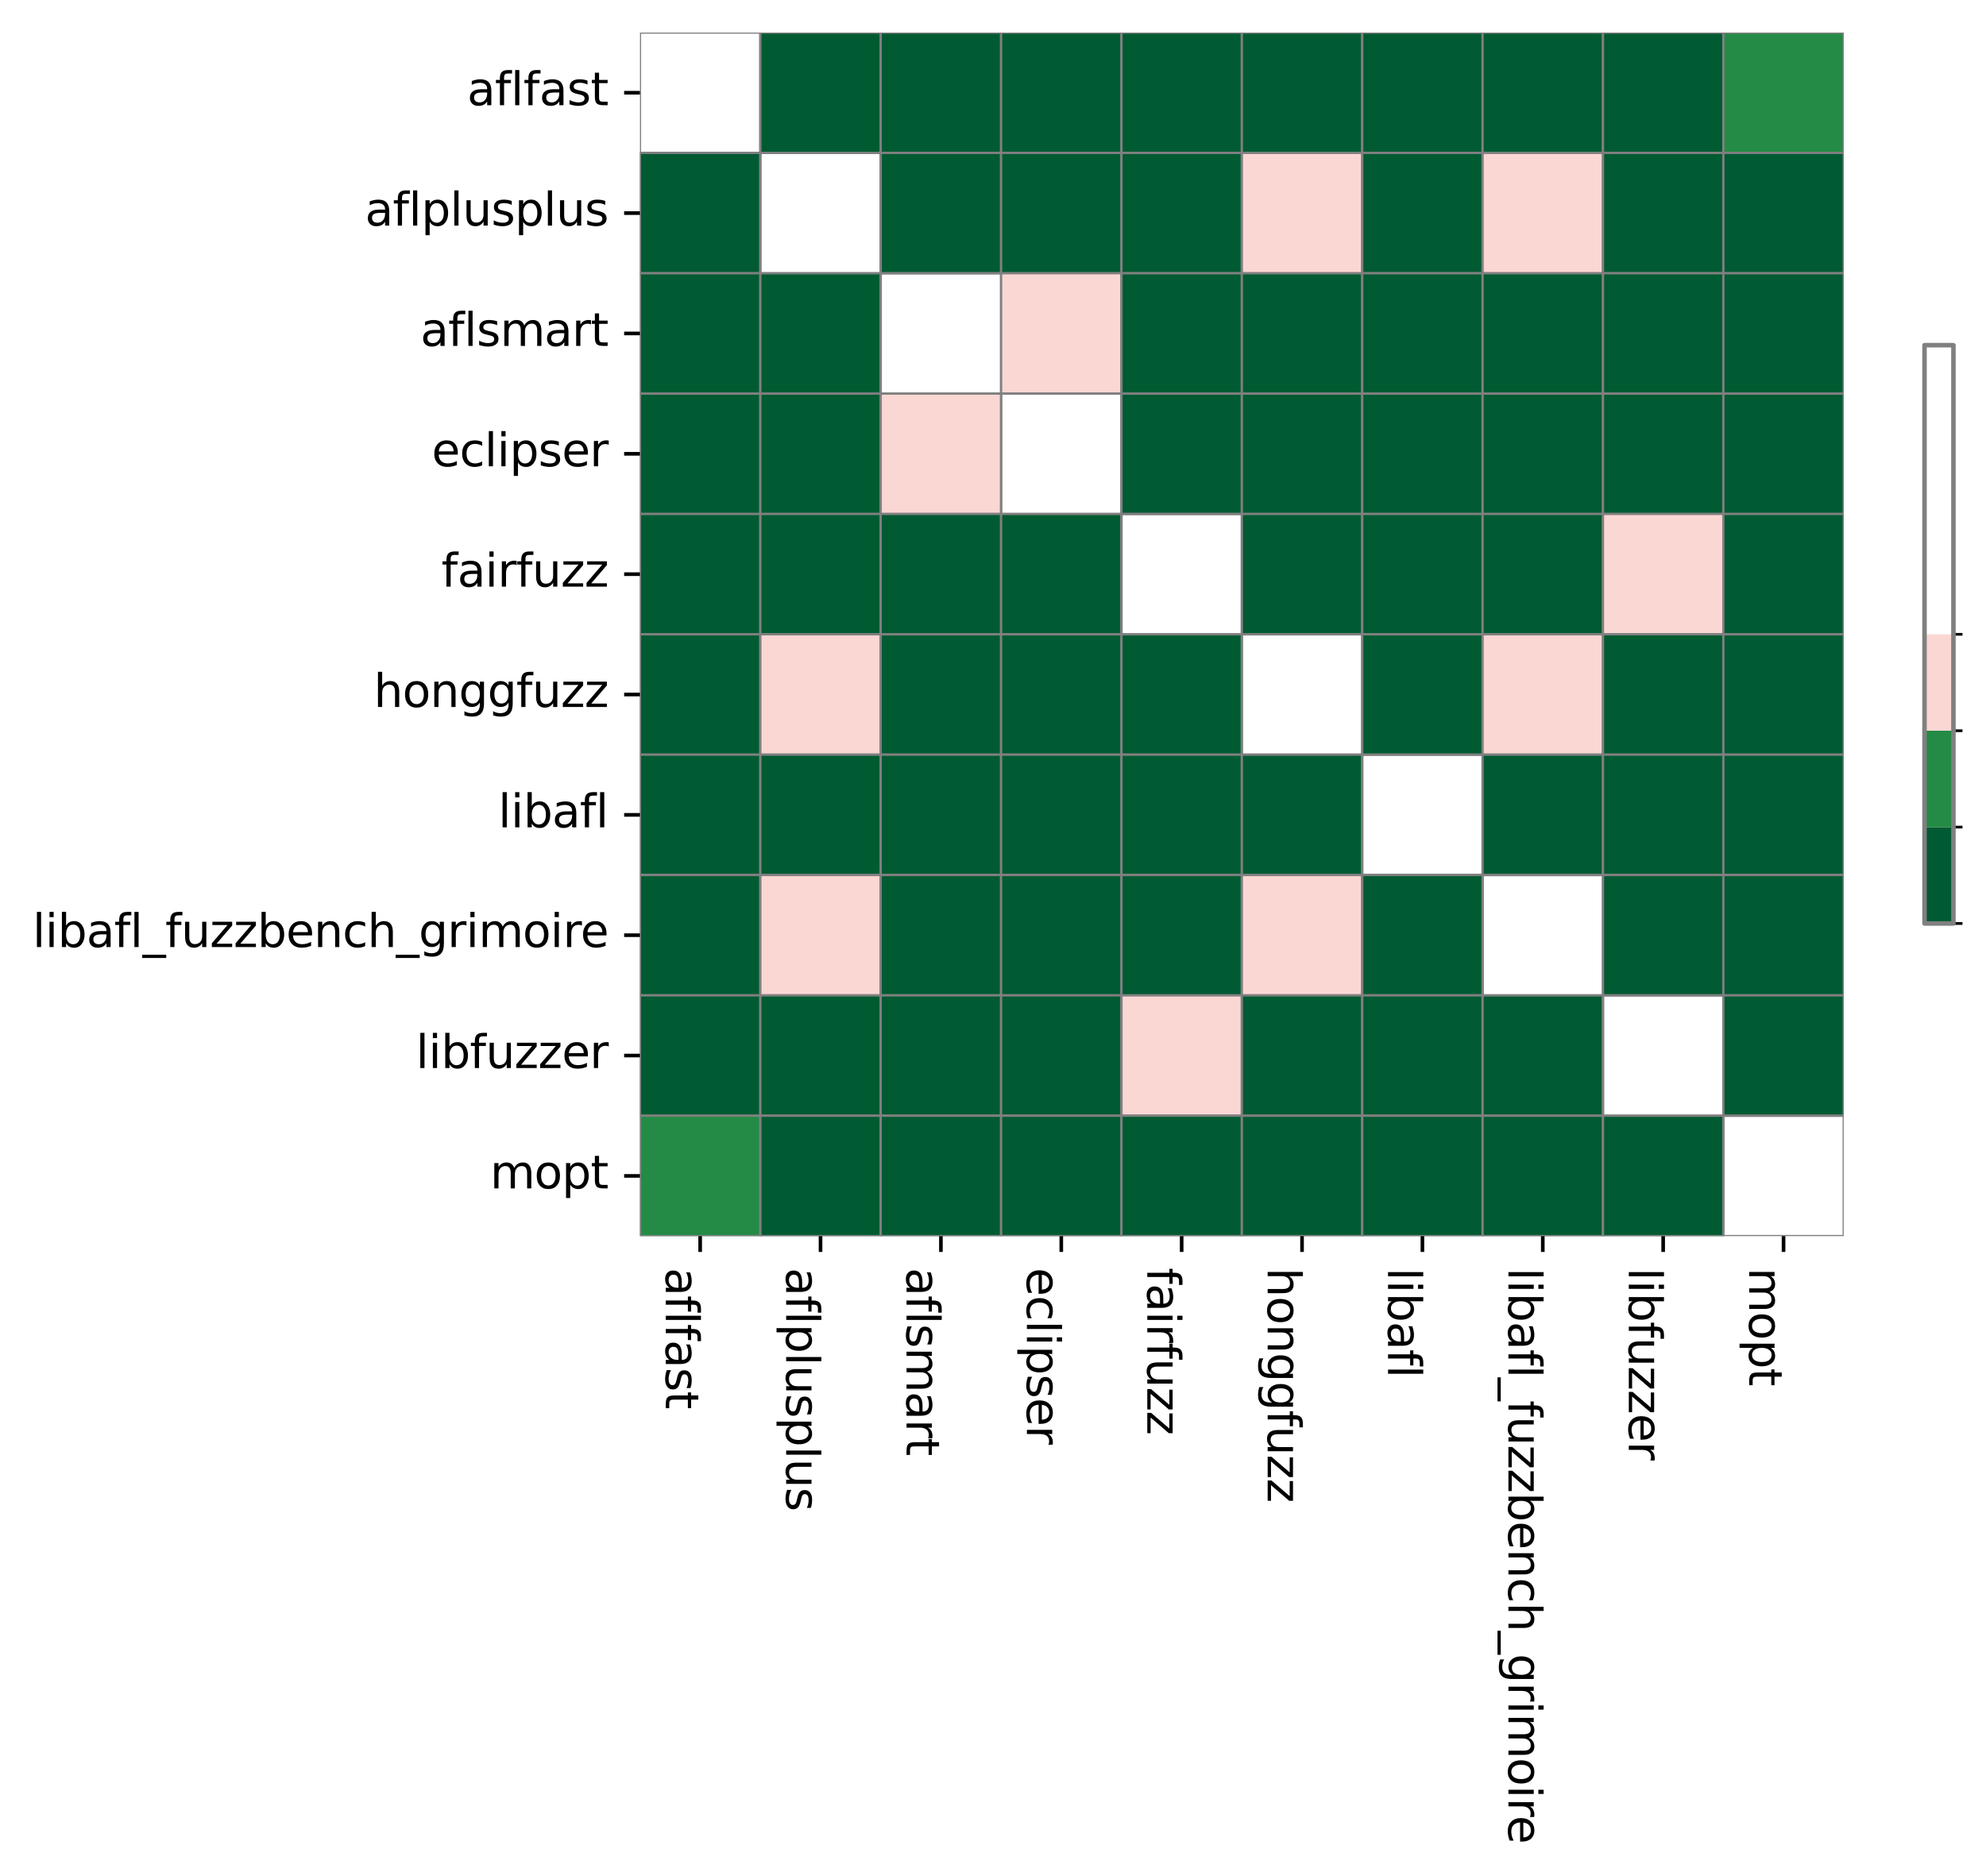 <?xml version="1.0" encoding="utf-8" standalone="no"?>
<!DOCTYPE svg PUBLIC "-//W3C//DTD SVG 1.1//EN"
  "http://www.w3.org/Graphics/SVG/1.1/DTD/svg11.dtd">
<svg xmlns:xlink="http://www.w3.org/1999/xlink" width="439.037pt" height="414.787pt" viewBox="0 0 439.037 414.787" xmlns="http://www.w3.org/2000/svg" version="1.1">
 <defs>
  <style type="text/css">*{stroke-linejoin: round; stroke-linecap: butt}</style>
 </defs>
 <g id="figure_1">
  <g id="patch_1">
   <path d="M 0 414.787 
L 439.037 414.787 
L 439.037 -0 
L 0 -0 
z
" style="fill: #ffffff"/>
  </g>
  <g id="axes_1">
   <g id="patch_2">
    <path d="M 141.475 273.312 
L 407.587 273.312 
L 407.587 7.2 
L 141.475 7.2 
z
" style="fill: #ffffff"/>
   </g>
   <g id="QuadMesh_1">
    <path d="M 141.475 7.2 
L 168.086 7.2 
L 168.086 33.811 
L 141.475 33.811 
L 141.475 7.2 
" clip-path="url(#pb8c233660f)" style="fill: none; stroke: #808080; stroke-width: 0.5"/>
    <path d="M 168.086 7.2 
L 194.697 7.2 
L 194.697 33.811 
L 168.086 33.811 
L 168.086 7.2 
" clip-path="url(#pb8c233660f)" style="fill: #005a32; stroke: #808080; stroke-width: 0.5"/>
    <path d="M 194.697 7.2 
L 221.309 7.2 
L 221.309 33.811 
L 194.697 33.811 
L 194.697 7.2 
" clip-path="url(#pb8c233660f)" style="fill: #005a32; stroke: #808080; stroke-width: 0.5"/>
    <path d="M 221.309 7.2 
L 247.92 7.2 
L 247.92 33.811 
L 221.309 33.811 
L 221.309 7.2 
" clip-path="url(#pb8c233660f)" style="fill: #005a32; stroke: #808080; stroke-width: 0.5"/>
    <path d="M 247.92 7.2 
L 274.531 7.2 
L 274.531 33.811 
L 247.92 33.811 
L 247.92 7.2 
" clip-path="url(#pb8c233660f)" style="fill: #005a32; stroke: #808080; stroke-width: 0.5"/>
    <path d="M 274.531 7.2 
L 301.142 7.2 
L 301.142 33.811 
L 274.531 33.811 
L 274.531 7.2 
" clip-path="url(#pb8c233660f)" style="fill: #005a32; stroke: #808080; stroke-width: 0.5"/>
    <path d="M 301.142 7.2 
L 327.753 7.2 
L 327.753 33.811 
L 301.142 33.811 
L 301.142 7.2 
" clip-path="url(#pb8c233660f)" style="fill: #005a32; stroke: #808080; stroke-width: 0.5"/>
    <path d="M 327.753 7.2 
L 354.365 7.2 
L 354.365 33.811 
L 327.753 33.811 
L 327.753 7.2 
" clip-path="url(#pb8c233660f)" style="fill: #005a32; stroke: #808080; stroke-width: 0.5"/>
    <path d="M 354.365 7.2 
L 380.976 7.2 
L 380.976 33.811 
L 354.365 33.811 
L 354.365 7.2 
" clip-path="url(#pb8c233660f)" style="fill: #005a32; stroke: #808080; stroke-width: 0.5"/>
    <path d="M 380.976 7.2 
L 407.587 7.2 
L 407.587 33.811 
L 380.976 33.811 
L 380.976 7.2 
" clip-path="url(#pb8c233660f)" style="fill: #238b45; stroke: #808080; stroke-width: 0.5"/>
    <path d="M 141.475 33.811 
L 168.086 33.811 
L 168.086 60.422 
L 141.475 60.422 
L 141.475 33.811 
" clip-path="url(#pb8c233660f)" style="fill: #005a32; stroke: #808080; stroke-width: 0.5"/>
    <path d="M 168.086 33.811 
L 194.697 33.811 
L 194.697 60.422 
L 168.086 60.422 
L 168.086 33.811 
" clip-path="url(#pb8c233660f)" style="fill: none; stroke: #808080; stroke-width: 0.5"/>
    <path d="M 194.697 33.811 
L 221.309 33.811 
L 221.309 60.422 
L 194.697 60.422 
L 194.697 33.811 
" clip-path="url(#pb8c233660f)" style="fill: #005a32; stroke: #808080; stroke-width: 0.5"/>
    <path d="M 221.309 33.811 
L 247.92 33.811 
L 247.92 60.422 
L 221.309 60.422 
L 221.309 33.811 
" clip-path="url(#pb8c233660f)" style="fill: #005a32; stroke: #808080; stroke-width: 0.5"/>
    <path d="M 247.92 33.811 
L 274.531 33.811 
L 274.531 60.422 
L 247.92 60.422 
L 247.92 33.811 
" clip-path="url(#pb8c233660f)" style="fill: #005a32; stroke: #808080; stroke-width: 0.5"/>
    <path d="M 274.531 33.811 
L 301.142 33.811 
L 301.142 60.422 
L 274.531 60.422 
L 274.531 33.811 
" clip-path="url(#pb8c233660f)" style="fill: #fbd7d4; stroke: #808080; stroke-width: 0.5"/>
    <path d="M 301.142 33.811 
L 327.753 33.811 
L 327.753 60.422 
L 301.142 60.422 
L 301.142 33.811 
" clip-path="url(#pb8c233660f)" style="fill: #005a32; stroke: #808080; stroke-width: 0.5"/>
    <path d="M 327.753 33.811 
L 354.365 33.811 
L 354.365 60.422 
L 327.753 60.422 
L 327.753 33.811 
" clip-path="url(#pb8c233660f)" style="fill: #fbd7d4; stroke: #808080; stroke-width: 0.5"/>
    <path d="M 354.365 33.811 
L 380.976 33.811 
L 380.976 60.422 
L 354.365 60.422 
L 354.365 33.811 
" clip-path="url(#pb8c233660f)" style="fill: #005a32; stroke: #808080; stroke-width: 0.5"/>
    <path d="M 380.976 33.811 
L 407.587 33.811 
L 407.587 60.422 
L 380.976 60.422 
L 380.976 33.811 
" clip-path="url(#pb8c233660f)" style="fill: #005a32; stroke: #808080; stroke-width: 0.5"/>
    <path d="M 141.475 60.422 
L 168.086 60.422 
L 168.086 87.034 
L 141.475 87.034 
L 141.475 60.422 
" clip-path="url(#pb8c233660f)" style="fill: #005a32; stroke: #808080; stroke-width: 0.5"/>
    <path d="M 168.086 60.422 
L 194.697 60.422 
L 194.697 87.034 
L 168.086 87.034 
L 168.086 60.422 
" clip-path="url(#pb8c233660f)" style="fill: #005a32; stroke: #808080; stroke-width: 0.5"/>
    <path d="M 194.697 60.422 
L 221.309 60.422 
L 221.309 87.034 
L 194.697 87.034 
L 194.697 60.422 
" clip-path="url(#pb8c233660f)" style="fill: none; stroke: #808080; stroke-width: 0.5"/>
    <path d="M 221.309 60.422 
L 247.92 60.422 
L 247.92 87.034 
L 221.309 87.034 
L 221.309 60.422 
" clip-path="url(#pb8c233660f)" style="fill: #fbd7d4; stroke: #808080; stroke-width: 0.5"/>
    <path d="M 247.92 60.422 
L 274.531 60.422 
L 274.531 87.034 
L 247.92 87.034 
L 247.92 60.422 
" clip-path="url(#pb8c233660f)" style="fill: #005a32; stroke: #808080; stroke-width: 0.5"/>
    <path d="M 274.531 60.422 
L 301.142 60.422 
L 301.142 87.034 
L 274.531 87.034 
L 274.531 60.422 
" clip-path="url(#pb8c233660f)" style="fill: #005a32; stroke: #808080; stroke-width: 0.5"/>
    <path d="M 301.142 60.422 
L 327.753 60.422 
L 327.753 87.034 
L 301.142 87.034 
L 301.142 60.422 
" clip-path="url(#pb8c233660f)" style="fill: #005a32; stroke: #808080; stroke-width: 0.5"/>
    <path d="M 327.753 60.422 
L 354.365 60.422 
L 354.365 87.034 
L 327.753 87.034 
L 327.753 60.422 
" clip-path="url(#pb8c233660f)" style="fill: #005a32; stroke: #808080; stroke-width: 0.5"/>
    <path d="M 354.365 60.422 
L 380.976 60.422 
L 380.976 87.034 
L 354.365 87.034 
L 354.365 60.422 
" clip-path="url(#pb8c233660f)" style="fill: #005a32; stroke: #808080; stroke-width: 0.5"/>
    <path d="M 380.976 60.422 
L 407.587 60.422 
L 407.587 87.034 
L 380.976 87.034 
L 380.976 60.422 
" clip-path="url(#pb8c233660f)" style="fill: #005a32; stroke: #808080; stroke-width: 0.5"/>
    <path d="M 141.475 87.034 
L 168.086 87.034 
L 168.086 113.645 
L 141.475 113.645 
L 141.475 87.034 
" clip-path="url(#pb8c233660f)" style="fill: #005a32; stroke: #808080; stroke-width: 0.5"/>
    <path d="M 168.086 87.034 
L 194.697 87.034 
L 194.697 113.645 
L 168.086 113.645 
L 168.086 87.034 
" clip-path="url(#pb8c233660f)" style="fill: #005a32; stroke: #808080; stroke-width: 0.5"/>
    <path d="M 194.697 87.034 
L 221.309 87.034 
L 221.309 113.645 
L 194.697 113.645 
L 194.697 87.034 
" clip-path="url(#pb8c233660f)" style="fill: #fbd7d4; stroke: #808080; stroke-width: 0.5"/>
    <path d="M 221.309 87.034 
L 247.92 87.034 
L 247.92 113.645 
L 221.309 113.645 
L 221.309 87.034 
" clip-path="url(#pb8c233660f)" style="fill: none; stroke: #808080; stroke-width: 0.5"/>
    <path d="M 247.92 87.034 
L 274.531 87.034 
L 274.531 113.645 
L 247.92 113.645 
L 247.92 87.034 
" clip-path="url(#pb8c233660f)" style="fill: #005a32; stroke: #808080; stroke-width: 0.5"/>
    <path d="M 274.531 87.034 
L 301.142 87.034 
L 301.142 113.645 
L 274.531 113.645 
L 274.531 87.034 
" clip-path="url(#pb8c233660f)" style="fill: #005a32; stroke: #808080; stroke-width: 0.5"/>
    <path d="M 301.142 87.034 
L 327.753 87.034 
L 327.753 113.645 
L 301.142 113.645 
L 301.142 87.034 
" clip-path="url(#pb8c233660f)" style="fill: #005a32; stroke: #808080; stroke-width: 0.5"/>
    <path d="M 327.753 87.034 
L 354.365 87.034 
L 354.365 113.645 
L 327.753 113.645 
L 327.753 87.034 
" clip-path="url(#pb8c233660f)" style="fill: #005a32; stroke: #808080; stroke-width: 0.5"/>
    <path d="M 354.365 87.034 
L 380.976 87.034 
L 380.976 113.645 
L 354.365 113.645 
L 354.365 87.034 
" clip-path="url(#pb8c233660f)" style="fill: #005a32; stroke: #808080; stroke-width: 0.5"/>
    <path d="M 380.976 87.034 
L 407.587 87.034 
L 407.587 113.645 
L 380.976 113.645 
L 380.976 87.034 
" clip-path="url(#pb8c233660f)" style="fill: #005a32; stroke: #808080; stroke-width: 0.5"/>
    <path d="M 141.475 113.645 
L 168.086 113.645 
L 168.086 140.256 
L 141.475 140.256 
L 141.475 113.645 
" clip-path="url(#pb8c233660f)" style="fill: #005a32; stroke: #808080; stroke-width: 0.5"/>
    <path d="M 168.086 113.645 
L 194.697 113.645 
L 194.697 140.256 
L 168.086 140.256 
L 168.086 113.645 
" clip-path="url(#pb8c233660f)" style="fill: #005a32; stroke: #808080; stroke-width: 0.5"/>
    <path d="M 194.697 113.645 
L 221.309 113.645 
L 221.309 140.256 
L 194.697 140.256 
L 194.697 113.645 
" clip-path="url(#pb8c233660f)" style="fill: #005a32; stroke: #808080; stroke-width: 0.5"/>
    <path d="M 221.309 113.645 
L 247.92 113.645 
L 247.92 140.256 
L 221.309 140.256 
L 221.309 113.645 
" clip-path="url(#pb8c233660f)" style="fill: #005a32; stroke: #808080; stroke-width: 0.5"/>
    <path d="M 247.92 113.645 
L 274.531 113.645 
L 274.531 140.256 
L 247.92 140.256 
L 247.92 113.645 
" clip-path="url(#pb8c233660f)" style="fill: none; stroke: #808080; stroke-width: 0.5"/>
    <path d="M 274.531 113.645 
L 301.142 113.645 
L 301.142 140.256 
L 274.531 140.256 
L 274.531 113.645 
" clip-path="url(#pb8c233660f)" style="fill: #005a32; stroke: #808080; stroke-width: 0.5"/>
    <path d="M 301.142 113.645 
L 327.753 113.645 
L 327.753 140.256 
L 301.142 140.256 
L 301.142 113.645 
" clip-path="url(#pb8c233660f)" style="fill: #005a32; stroke: #808080; stroke-width: 0.5"/>
    <path d="M 327.753 113.645 
L 354.365 113.645 
L 354.365 140.256 
L 327.753 140.256 
L 327.753 113.645 
" clip-path="url(#pb8c233660f)" style="fill: #005a32; stroke: #808080; stroke-width: 0.5"/>
    <path d="M 354.365 113.645 
L 380.976 113.645 
L 380.976 140.256 
L 354.365 140.256 
L 354.365 113.645 
" clip-path="url(#pb8c233660f)" style="fill: #fbd7d4; stroke: #808080; stroke-width: 0.5"/>
    <path d="M 380.976 113.645 
L 407.587 113.645 
L 407.587 140.256 
L 380.976 140.256 
L 380.976 113.645 
" clip-path="url(#pb8c233660f)" style="fill: #005a32; stroke: #808080; stroke-width: 0.5"/>
    <path d="M 141.475 140.256 
L 168.086 140.256 
L 168.086 166.867 
L 141.475 166.867 
L 141.475 140.256 
" clip-path="url(#pb8c233660f)" style="fill: #005a32; stroke: #808080; stroke-width: 0.5"/>
    <path d="M 168.086 140.256 
L 194.697 140.256 
L 194.697 166.867 
L 168.086 166.867 
L 168.086 140.256 
" clip-path="url(#pb8c233660f)" style="fill: #fbd7d4; stroke: #808080; stroke-width: 0.5"/>
    <path d="M 194.697 140.256 
L 221.309 140.256 
L 221.309 166.867 
L 194.697 166.867 
L 194.697 140.256 
" clip-path="url(#pb8c233660f)" style="fill: #005a32; stroke: #808080; stroke-width: 0.5"/>
    <path d="M 221.309 140.256 
L 247.92 140.256 
L 247.92 166.867 
L 221.309 166.867 
L 221.309 140.256 
" clip-path="url(#pb8c233660f)" style="fill: #005a32; stroke: #808080; stroke-width: 0.5"/>
    <path d="M 247.92 140.256 
L 274.531 140.256 
L 274.531 166.867 
L 247.92 166.867 
L 247.92 140.256 
" clip-path="url(#pb8c233660f)" style="fill: #005a32; stroke: #808080; stroke-width: 0.5"/>
    <path d="M 274.531 140.256 
L 301.142 140.256 
L 301.142 166.867 
L 274.531 166.867 
L 274.531 140.256 
" clip-path="url(#pb8c233660f)" style="fill: none; stroke: #808080; stroke-width: 0.5"/>
    <path d="M 301.142 140.256 
L 327.753 140.256 
L 327.753 166.867 
L 301.142 166.867 
L 301.142 140.256 
" clip-path="url(#pb8c233660f)" style="fill: #005a32; stroke: #808080; stroke-width: 0.5"/>
    <path d="M 327.753 140.256 
L 354.365 140.256 
L 354.365 166.867 
L 327.753 166.867 
L 327.753 140.256 
" clip-path="url(#pb8c233660f)" style="fill: #fbd7d4; stroke: #808080; stroke-width: 0.5"/>
    <path d="M 354.365 140.256 
L 380.976 140.256 
L 380.976 166.867 
L 354.365 166.867 
L 354.365 140.256 
" clip-path="url(#pb8c233660f)" style="fill: #005a32; stroke: #808080; stroke-width: 0.5"/>
    <path d="M 380.976 140.256 
L 407.587 140.256 
L 407.587 166.867 
L 380.976 166.867 
L 380.976 140.256 
" clip-path="url(#pb8c233660f)" style="fill: #005a32; stroke: #808080; stroke-width: 0.5"/>
    <path d="M 141.475 166.867 
L 168.086 166.867 
L 168.086 193.478 
L 141.475 193.478 
L 141.475 166.867 
" clip-path="url(#pb8c233660f)" style="fill: #005a32; stroke: #808080; stroke-width: 0.5"/>
    <path d="M 168.086 166.867 
L 194.697 166.867 
L 194.697 193.478 
L 168.086 193.478 
L 168.086 166.867 
" clip-path="url(#pb8c233660f)" style="fill: #005a32; stroke: #808080; stroke-width: 0.5"/>
    <path d="M 194.697 166.867 
L 221.309 166.867 
L 221.309 193.478 
L 194.697 193.478 
L 194.697 166.867 
" clip-path="url(#pb8c233660f)" style="fill: #005a32; stroke: #808080; stroke-width: 0.5"/>
    <path d="M 221.309 166.867 
L 247.92 166.867 
L 247.92 193.478 
L 221.309 193.478 
L 221.309 166.867 
" clip-path="url(#pb8c233660f)" style="fill: #005a32; stroke: #808080; stroke-width: 0.5"/>
    <path d="M 247.92 166.867 
L 274.531 166.867 
L 274.531 193.478 
L 247.92 193.478 
L 247.92 166.867 
" clip-path="url(#pb8c233660f)" style="fill: #005a32; stroke: #808080; stroke-width: 0.5"/>
    <path d="M 274.531 166.867 
L 301.142 166.867 
L 301.142 193.478 
L 274.531 193.478 
L 274.531 166.867 
" clip-path="url(#pb8c233660f)" style="fill: #005a32; stroke: #808080; stroke-width: 0.5"/>
    <path d="M 301.142 166.867 
L 327.753 166.867 
L 327.753 193.478 
L 301.142 193.478 
L 301.142 166.867 
" clip-path="url(#pb8c233660f)" style="fill: none; stroke: #808080; stroke-width: 0.5"/>
    <path d="M 327.753 166.867 
L 354.365 166.867 
L 354.365 193.478 
L 327.753 193.478 
L 327.753 166.867 
" clip-path="url(#pb8c233660f)" style="fill: #005a32; stroke: #808080; stroke-width: 0.5"/>
    <path d="M 354.365 166.867 
L 380.976 166.867 
L 380.976 193.478 
L 354.365 193.478 
L 354.365 166.867 
" clip-path="url(#pb8c233660f)" style="fill: #005a32; stroke: #808080; stroke-width: 0.5"/>
    <path d="M 380.976 166.867 
L 407.587 166.867 
L 407.587 193.478 
L 380.976 193.478 
L 380.976 166.867 
" clip-path="url(#pb8c233660f)" style="fill: #005a32; stroke: #808080; stroke-width: 0.5"/>
    <path d="M 141.475 193.478 
L 168.086 193.478 
L 168.086 220.09 
L 141.475 220.09 
L 141.475 193.478 
" clip-path="url(#pb8c233660f)" style="fill: #005a32; stroke: #808080; stroke-width: 0.5"/>
    <path d="M 168.086 193.478 
L 194.697 193.478 
L 194.697 220.09 
L 168.086 220.09 
L 168.086 193.478 
" clip-path="url(#pb8c233660f)" style="fill: #fbd7d4; stroke: #808080; stroke-width: 0.5"/>
    <path d="M 194.697 193.478 
L 221.309 193.478 
L 221.309 220.09 
L 194.697 220.09 
L 194.697 193.478 
" clip-path="url(#pb8c233660f)" style="fill: #005a32; stroke: #808080; stroke-width: 0.5"/>
    <path d="M 221.309 193.478 
L 247.92 193.478 
L 247.92 220.09 
L 221.309 220.09 
L 221.309 193.478 
" clip-path="url(#pb8c233660f)" style="fill: #005a32; stroke: #808080; stroke-width: 0.5"/>
    <path d="M 247.92 193.478 
L 274.531 193.478 
L 274.531 220.09 
L 247.92 220.09 
L 247.92 193.478 
" clip-path="url(#pb8c233660f)" style="fill: #005a32; stroke: #808080; stroke-width: 0.5"/>
    <path d="M 274.531 193.478 
L 301.142 193.478 
L 301.142 220.09 
L 274.531 220.09 
L 274.531 193.478 
" clip-path="url(#pb8c233660f)" style="fill: #fbd7d4; stroke: #808080; stroke-width: 0.5"/>
    <path d="M 301.142 193.478 
L 327.753 193.478 
L 327.753 220.09 
L 301.142 220.09 
L 301.142 193.478 
" clip-path="url(#pb8c233660f)" style="fill: #005a32; stroke: #808080; stroke-width: 0.5"/>
    <path d="M 327.753 193.478 
L 354.365 193.478 
L 354.365 220.09 
L 327.753 220.09 
L 327.753 193.478 
" clip-path="url(#pb8c233660f)" style="fill: none; stroke: #808080; stroke-width: 0.5"/>
    <path d="M 354.365 193.478 
L 380.976 193.478 
L 380.976 220.09 
L 354.365 220.09 
L 354.365 193.478 
" clip-path="url(#pb8c233660f)" style="fill: #005a32; stroke: #808080; stroke-width: 0.5"/>
    <path d="M 380.976 193.478 
L 407.587 193.478 
L 407.587 220.09 
L 380.976 220.09 
L 380.976 193.478 
" clip-path="url(#pb8c233660f)" style="fill: #005a32; stroke: #808080; stroke-width: 0.5"/>
    <path d="M 141.475 220.09 
L 168.086 220.09 
L 168.086 246.701 
L 141.475 246.701 
L 141.475 220.09 
" clip-path="url(#pb8c233660f)" style="fill: #005a32; stroke: #808080; stroke-width: 0.5"/>
    <path d="M 168.086 220.09 
L 194.697 220.09 
L 194.697 246.701 
L 168.086 246.701 
L 168.086 220.09 
" clip-path="url(#pb8c233660f)" style="fill: #005a32; stroke: #808080; stroke-width: 0.5"/>
    <path d="M 194.697 220.09 
L 221.309 220.09 
L 221.309 246.701 
L 194.697 246.701 
L 194.697 220.09 
" clip-path="url(#pb8c233660f)" style="fill: #005a32; stroke: #808080; stroke-width: 0.5"/>
    <path d="M 221.309 220.09 
L 247.92 220.09 
L 247.92 246.701 
L 221.309 246.701 
L 221.309 220.09 
" clip-path="url(#pb8c233660f)" style="fill: #005a32; stroke: #808080; stroke-width: 0.5"/>
    <path d="M 247.92 220.09 
L 274.531 220.09 
L 274.531 246.701 
L 247.92 246.701 
L 247.92 220.09 
" clip-path="url(#pb8c233660f)" style="fill: #fbd7d4; stroke: #808080; stroke-width: 0.5"/>
    <path d="M 274.531 220.09 
L 301.142 220.09 
L 301.142 246.701 
L 274.531 246.701 
L 274.531 220.09 
" clip-path="url(#pb8c233660f)" style="fill: #005a32; stroke: #808080; stroke-width: 0.5"/>
    <path d="M 301.142 220.09 
L 327.753 220.09 
L 327.753 246.701 
L 301.142 246.701 
L 301.142 220.09 
" clip-path="url(#pb8c233660f)" style="fill: #005a32; stroke: #808080; stroke-width: 0.5"/>
    <path d="M 327.753 220.09 
L 354.365 220.09 
L 354.365 246.701 
L 327.753 246.701 
L 327.753 220.09 
" clip-path="url(#pb8c233660f)" style="fill: #005a32; stroke: #808080; stroke-width: 0.5"/>
    <path d="M 354.365 220.09 
L 380.976 220.09 
L 380.976 246.701 
L 354.365 246.701 
L 354.365 220.09 
" clip-path="url(#pb8c233660f)" style="fill: none; stroke: #808080; stroke-width: 0.5"/>
    <path d="M 380.976 220.09 
L 407.587 220.09 
L 407.587 246.701 
L 380.976 246.701 
L 380.976 220.09 
" clip-path="url(#pb8c233660f)" style="fill: #005a32; stroke: #808080; stroke-width: 0.5"/>
    <path d="M 141.475 246.701 
L 168.086 246.701 
L 168.086 273.312 
L 141.475 273.312 
L 141.475 246.701 
" clip-path="url(#pb8c233660f)" style="fill: #238b45; stroke: #808080; stroke-width: 0.5"/>
    <path d="M 168.086 246.701 
L 194.697 246.701 
L 194.697 273.312 
L 168.086 273.312 
L 168.086 246.701 
" clip-path="url(#pb8c233660f)" style="fill: #005a32; stroke: #808080; stroke-width: 0.5"/>
    <path d="M 194.697 246.701 
L 221.309 246.701 
L 221.309 273.312 
L 194.697 273.312 
L 194.697 246.701 
" clip-path="url(#pb8c233660f)" style="fill: #005a32; stroke: #808080; stroke-width: 0.5"/>
    <path d="M 221.309 246.701 
L 247.92 246.701 
L 247.92 273.312 
L 221.309 273.312 
L 221.309 246.701 
" clip-path="url(#pb8c233660f)" style="fill: #005a32; stroke: #808080; stroke-width: 0.5"/>
    <path d="M 247.92 246.701 
L 274.531 246.701 
L 274.531 273.312 
L 247.92 273.312 
L 247.92 246.701 
" clip-path="url(#pb8c233660f)" style="fill: #005a32; stroke: #808080; stroke-width: 0.5"/>
    <path d="M 274.531 246.701 
L 301.142 246.701 
L 301.142 273.312 
L 274.531 273.312 
L 274.531 246.701 
" clip-path="url(#pb8c233660f)" style="fill: #005a32; stroke: #808080; stroke-width: 0.5"/>
    <path d="M 301.142 246.701 
L 327.753 246.701 
L 327.753 273.312 
L 301.142 273.312 
L 301.142 246.701 
" clip-path="url(#pb8c233660f)" style="fill: #005a32; stroke: #808080; stroke-width: 0.5"/>
    <path d="M 327.753 246.701 
L 354.365 246.701 
L 354.365 273.312 
L 327.753 273.312 
L 327.753 246.701 
" clip-path="url(#pb8c233660f)" style="fill: #005a32; stroke: #808080; stroke-width: 0.5"/>
    <path d="M 354.365 246.701 
L 380.976 246.701 
L 380.976 273.312 
L 354.365 273.312 
L 354.365 246.701 
" clip-path="url(#pb8c233660f)" style="fill: #005a32; stroke: #808080; stroke-width: 0.5"/>
    <path d="M 380.976 246.701 
L 407.587 246.701 
L 407.587 273.312 
L 380.976 273.312 
L 380.976 246.701 
" clip-path="url(#pb8c233660f)" style="fill: none; stroke: #808080; stroke-width: 0.5"/>
   </g>
   <g id="matplotlib.axis_1">
    <g id="xtick_1">
     <g id="line2d_1">
      <defs>
       <path id="m6b864956aa" d="M 0 0 
L 0 3.5 
" style="stroke: #000000; stroke-width: 0.8"/>
      </defs>
      <g>
       <use xlink:href="#m6b864956aa" x="154.781" y="273.312" style="stroke: #000000; stroke-width: 0.8"/>
      </g>
     </g>
     <g id="text_1">
      <!-- aflfast -->
      <g transform="translate(147.182 280.312) rotate(-270) scale(0.1 -0.1)">
       <defs>
        <path id="DejaVuSans-61" d="M 2194 1759 
Q 1497 1759 1228 1600 
Q 959 1441 959 1056 
Q 959 750 1161 570 
Q 1363 391 1709 391 
Q 2188 391 2477 730 
Q 2766 1069 2766 1631 
L 2766 1759 
L 2194 1759 
z
M 3341 1997 
L 3341 0 
L 2766 0 
L 2766 531 
Q 2569 213 2275 61 
Q 1981 -91 1556 -91 
Q 1019 -91 701 211 
Q 384 513 384 1019 
Q 384 1609 779 1909 
Q 1175 2209 1959 2209 
L 2766 2209 
L 2766 2266 
Q 2766 2663 2505 2880 
Q 2244 3097 1772 3097 
Q 1472 3097 1187 3025 
Q 903 2953 641 2809 
L 641 3341 
Q 956 3463 1253 3523 
Q 1550 3584 1831 3584 
Q 2591 3584 2966 3190 
Q 3341 2797 3341 1997 
z
" transform="scale(0.016)"/>
        <path id="DejaVuSans-66" d="M 2375 4863 
L 2375 4384 
L 1825 4384 
Q 1516 4384 1395 4259 
Q 1275 4134 1275 3809 
L 1275 3500 
L 2222 3500 
L 2222 3053 
L 1275 3053 
L 1275 0 
L 697 0 
L 697 3053 
L 147 3053 
L 147 3500 
L 697 3500 
L 697 3744 
Q 697 4328 969 4595 
Q 1241 4863 1831 4863 
L 2375 4863 
z
" transform="scale(0.016)"/>
        <path id="DejaVuSans-6c" d="M 603 4863 
L 1178 4863 
L 1178 0 
L 603 0 
L 603 4863 
z
" transform="scale(0.016)"/>
        <path id="DejaVuSans-73" d="M 2834 3397 
L 2834 2853 
Q 2591 2978 2328 3040 
Q 2066 3103 1784 3103 
Q 1356 3103 1142 2972 
Q 928 2841 928 2578 
Q 928 2378 1081 2264 
Q 1234 2150 1697 2047 
L 1894 2003 
Q 2506 1872 2764 1633 
Q 3022 1394 3022 966 
Q 3022 478 2636 193 
Q 2250 -91 1575 -91 
Q 1294 -91 989 -36 
Q 684 19 347 128 
L 347 722 
Q 666 556 975 473 
Q 1284 391 1588 391 
Q 1994 391 2212 530 
Q 2431 669 2431 922 
Q 2431 1156 2273 1281 
Q 2116 1406 1581 1522 
L 1381 1569 
Q 847 1681 609 1914 
Q 372 2147 372 2553 
Q 372 3047 722 3315 
Q 1072 3584 1716 3584 
Q 2034 3584 2315 3537 
Q 2597 3491 2834 3397 
z
" transform="scale(0.016)"/>
        <path id="DejaVuSans-74" d="M 1172 4494 
L 1172 3500 
L 2356 3500 
L 2356 3053 
L 1172 3053 
L 1172 1153 
Q 1172 725 1289 603 
Q 1406 481 1766 481 
L 2356 481 
L 2356 0 
L 1766 0 
Q 1100 0 847 248 
Q 594 497 594 1153 
L 594 3053 
L 172 3053 
L 172 3500 
L 594 3500 
L 594 4494 
L 1172 4494 
z
" transform="scale(0.016)"/>
       </defs>
       <use xlink:href="#DejaVuSans-61"/>
       <use xlink:href="#DejaVuSans-66" x="61.279"/>
       <use xlink:href="#DejaVuSans-6c" x="96.484"/>
       <use xlink:href="#DejaVuSans-66" x="124.268"/>
       <use xlink:href="#DejaVuSans-61" x="159.473"/>
       <use xlink:href="#DejaVuSans-73" x="220.752"/>
       <use xlink:href="#DejaVuSans-74" x="272.852"/>
      </g>
     </g>
    </g>
    <g id="xtick_2">
     <g id="line2d_2">
      <g>
       <use xlink:href="#m6b864956aa" x="181.392" y="273.312" style="stroke: #000000; stroke-width: 0.8"/>
      </g>
     </g>
     <g id="text_2">
      <!-- aflplusplus -->
      <g transform="translate(173.793 280.312) rotate(-270) scale(0.1 -0.1)">
       <defs>
        <path id="DejaVuSans-70" d="M 1159 525 
L 1159 -1331 
L 581 -1331 
L 581 3500 
L 1159 3500 
L 1159 2969 
Q 1341 3281 1617 3432 
Q 1894 3584 2278 3584 
Q 2916 3584 3314 3078 
Q 3713 2572 3713 1747 
Q 3713 922 3314 415 
Q 2916 -91 2278 -91 
Q 1894 -91 1617 61 
Q 1341 213 1159 525 
z
M 3116 1747 
Q 3116 2381 2855 2742 
Q 2594 3103 2138 3103 
Q 1681 3103 1420 2742 
Q 1159 2381 1159 1747 
Q 1159 1113 1420 752 
Q 1681 391 2138 391 
Q 2594 391 2855 752 
Q 3116 1113 3116 1747 
z
" transform="scale(0.016)"/>
        <path id="DejaVuSans-75" d="M 544 1381 
L 544 3500 
L 1119 3500 
L 1119 1403 
Q 1119 906 1312 657 
Q 1506 409 1894 409 
Q 2359 409 2629 706 
Q 2900 1003 2900 1516 
L 2900 3500 
L 3475 3500 
L 3475 0 
L 2900 0 
L 2900 538 
Q 2691 219 2414 64 
Q 2138 -91 1772 -91 
Q 1169 -91 856 284 
Q 544 659 544 1381 
z
M 1991 3584 
L 1991 3584 
z
" transform="scale(0.016)"/>
       </defs>
       <use xlink:href="#DejaVuSans-61"/>
       <use xlink:href="#DejaVuSans-66" x="61.279"/>
       <use xlink:href="#DejaVuSans-6c" x="96.484"/>
       <use xlink:href="#DejaVuSans-70" x="124.268"/>
       <use xlink:href="#DejaVuSans-6c" x="187.744"/>
       <use xlink:href="#DejaVuSans-75" x="215.527"/>
       <use xlink:href="#DejaVuSans-73" x="278.906"/>
       <use xlink:href="#DejaVuSans-70" x="331.006"/>
       <use xlink:href="#DejaVuSans-6c" x="394.482"/>
       <use xlink:href="#DejaVuSans-75" x="422.266"/>
       <use xlink:href="#DejaVuSans-73" x="485.645"/>
      </g>
     </g>
    </g>
    <g id="xtick_3">
     <g id="line2d_3">
      <g>
       <use xlink:href="#m6b864956aa" x="208.003" y="273.312" style="stroke: #000000; stroke-width: 0.8"/>
      </g>
     </g>
     <g id="text_3">
      <!-- aflsmart -->
      <g transform="translate(200.405 280.312) rotate(-270) scale(0.1 -0.1)">
       <defs>
        <path id="DejaVuSans-6d" d="M 3328 2828 
Q 3544 3216 3844 3400 
Q 4144 3584 4550 3584 
Q 5097 3584 5394 3201 
Q 5691 2819 5691 2113 
L 5691 0 
L 5113 0 
L 5113 2094 
Q 5113 2597 4934 2840 
Q 4756 3084 4391 3084 
Q 3944 3084 3684 2787 
Q 3425 2491 3425 1978 
L 3425 0 
L 2847 0 
L 2847 2094 
Q 2847 2600 2669 2842 
Q 2491 3084 2119 3084 
Q 1678 3084 1418 2786 
Q 1159 2488 1159 1978 
L 1159 0 
L 581 0 
L 581 3500 
L 1159 3500 
L 1159 2956 
Q 1356 3278 1631 3431 
Q 1906 3584 2284 3584 
Q 2666 3584 2933 3390 
Q 3200 3197 3328 2828 
z
" transform="scale(0.016)"/>
        <path id="DejaVuSans-72" d="M 2631 2963 
Q 2534 3019 2420 3045 
Q 2306 3072 2169 3072 
Q 1681 3072 1420 2755 
Q 1159 2438 1159 1844 
L 1159 0 
L 581 0 
L 581 3500 
L 1159 3500 
L 1159 2956 
Q 1341 3275 1631 3429 
Q 1922 3584 2338 3584 
Q 2397 3584 2469 3576 
Q 2541 3569 2628 3553 
L 2631 2963 
z
" transform="scale(0.016)"/>
       </defs>
       <use xlink:href="#DejaVuSans-61"/>
       <use xlink:href="#DejaVuSans-66" x="61.279"/>
       <use xlink:href="#DejaVuSans-6c" x="96.484"/>
       <use xlink:href="#DejaVuSans-73" x="124.268"/>
       <use xlink:href="#DejaVuSans-6d" x="176.367"/>
       <use xlink:href="#DejaVuSans-61" x="273.779"/>
       <use xlink:href="#DejaVuSans-72" x="335.059"/>
       <use xlink:href="#DejaVuSans-74" x="376.172"/>
      </g>
     </g>
    </g>
    <g id="xtick_4">
     <g id="line2d_4">
      <g>
       <use xlink:href="#m6b864956aa" x="234.614" y="273.312" style="stroke: #000000; stroke-width: 0.8"/>
      </g>
     </g>
     <g id="text_4">
      <!-- eclipser -->
      <g transform="translate(227.016 280.312) rotate(-270) scale(0.1 -0.1)">
       <defs>
        <path id="DejaVuSans-65" d="M 3597 1894 
L 3597 1613 
L 953 1613 
Q 991 1019 1311 708 
Q 1631 397 2203 397 
Q 2534 397 2845 478 
Q 3156 559 3463 722 
L 3463 178 
Q 3153 47 2828 -22 
Q 2503 -91 2169 -91 
Q 1331 -91 842 396 
Q 353 884 353 1716 
Q 353 2575 817 3079 
Q 1281 3584 2069 3584 
Q 2775 3584 3186 3129 
Q 3597 2675 3597 1894 
z
M 3022 2063 
Q 3016 2534 2758 2815 
Q 2500 3097 2075 3097 
Q 1594 3097 1305 2825 
Q 1016 2553 972 2059 
L 3022 2063 
z
" transform="scale(0.016)"/>
        <path id="DejaVuSans-63" d="M 3122 3366 
L 3122 2828 
Q 2878 2963 2633 3030 
Q 2388 3097 2138 3097 
Q 1578 3097 1268 2742 
Q 959 2388 959 1747 
Q 959 1106 1268 751 
Q 1578 397 2138 397 
Q 2388 397 2633 464 
Q 2878 531 3122 666 
L 3122 134 
Q 2881 22 2623 -34 
Q 2366 -91 2075 -91 
Q 1284 -91 818 406 
Q 353 903 353 1747 
Q 353 2603 823 3093 
Q 1294 3584 2113 3584 
Q 2378 3584 2631 3529 
Q 2884 3475 3122 3366 
z
" transform="scale(0.016)"/>
        <path id="DejaVuSans-69" d="M 603 3500 
L 1178 3500 
L 1178 0 
L 603 0 
L 603 3500 
z
M 603 4863 
L 1178 4863 
L 1178 4134 
L 603 4134 
L 603 4863 
z
" transform="scale(0.016)"/>
       </defs>
       <use xlink:href="#DejaVuSans-65"/>
       <use xlink:href="#DejaVuSans-63" x="61.523"/>
       <use xlink:href="#DejaVuSans-6c" x="116.504"/>
       <use xlink:href="#DejaVuSans-69" x="144.287"/>
       <use xlink:href="#DejaVuSans-70" x="172.07"/>
       <use xlink:href="#DejaVuSans-73" x="235.547"/>
       <use xlink:href="#DejaVuSans-65" x="287.646"/>
       <use xlink:href="#DejaVuSans-72" x="349.17"/>
      </g>
     </g>
    </g>
    <g id="xtick_5">
     <g id="line2d_5">
      <g>
       <use xlink:href="#m6b864956aa" x="261.225" y="273.312" style="stroke: #000000; stroke-width: 0.8"/>
      </g>
     </g>
     <g id="text_5">
      <!-- fairfuzz -->
      <g transform="translate(253.627 280.312) rotate(-270) scale(0.1 -0.1)">
       <defs>
        <path id="DejaVuSans-7a" d="M 353 3500 
L 3084 3500 
L 3084 2975 
L 922 459 
L 3084 459 
L 3084 0 
L 275 0 
L 275 525 
L 2438 3041 
L 353 3041 
L 353 3500 
z
" transform="scale(0.016)"/>
       </defs>
       <use xlink:href="#DejaVuSans-66"/>
       <use xlink:href="#DejaVuSans-61" x="35.205"/>
       <use xlink:href="#DejaVuSans-69" x="96.484"/>
       <use xlink:href="#DejaVuSans-72" x="124.268"/>
       <use xlink:href="#DejaVuSans-66" x="165.381"/>
       <use xlink:href="#DejaVuSans-75" x="200.586"/>
       <use xlink:href="#DejaVuSans-7a" x="263.965"/>
       <use xlink:href="#DejaVuSans-7a" x="316.455"/>
      </g>
     </g>
    </g>
    <g id="xtick_6">
     <g id="line2d_6">
      <g>
       <use xlink:href="#m6b864956aa" x="287.837" y="273.312" style="stroke: #000000; stroke-width: 0.8"/>
      </g>
     </g>
     <g id="text_6">
      <!-- honggfuzz -->
      <g transform="translate(280.238 280.312) rotate(-270) scale(0.1 -0.1)">
       <defs>
        <path id="DejaVuSans-68" d="M 3513 2113 
L 3513 0 
L 2938 0 
L 2938 2094 
Q 2938 2591 2744 2837 
Q 2550 3084 2163 3084 
Q 1697 3084 1428 2787 
Q 1159 2491 1159 1978 
L 1159 0 
L 581 0 
L 581 4863 
L 1159 4863 
L 1159 2956 
Q 1366 3272 1645 3428 
Q 1925 3584 2291 3584 
Q 2894 3584 3203 3211 
Q 3513 2838 3513 2113 
z
" transform="scale(0.016)"/>
        <path id="DejaVuSans-6f" d="M 1959 3097 
Q 1497 3097 1228 2736 
Q 959 2375 959 1747 
Q 959 1119 1226 758 
Q 1494 397 1959 397 
Q 2419 397 2687 759 
Q 2956 1122 2956 1747 
Q 2956 2369 2687 2733 
Q 2419 3097 1959 3097 
z
M 1959 3584 
Q 2709 3584 3137 3096 
Q 3566 2609 3566 1747 
Q 3566 888 3137 398 
Q 2709 -91 1959 -91 
Q 1206 -91 779 398 
Q 353 888 353 1747 
Q 353 2609 779 3096 
Q 1206 3584 1959 3584 
z
" transform="scale(0.016)"/>
        <path id="DejaVuSans-6e" d="M 3513 2113 
L 3513 0 
L 2938 0 
L 2938 2094 
Q 2938 2591 2744 2837 
Q 2550 3084 2163 3084 
Q 1697 3084 1428 2787 
Q 1159 2491 1159 1978 
L 1159 0 
L 581 0 
L 581 3500 
L 1159 3500 
L 1159 2956 
Q 1366 3272 1645 3428 
Q 1925 3584 2291 3584 
Q 2894 3584 3203 3211 
Q 3513 2838 3513 2113 
z
" transform="scale(0.016)"/>
        <path id="DejaVuSans-67" d="M 2906 1791 
Q 2906 2416 2648 2759 
Q 2391 3103 1925 3103 
Q 1463 3103 1205 2759 
Q 947 2416 947 1791 
Q 947 1169 1205 825 
Q 1463 481 1925 481 
Q 2391 481 2648 825 
Q 2906 1169 2906 1791 
z
M 3481 434 
Q 3481 -459 3084 -895 
Q 2688 -1331 1869 -1331 
Q 1566 -1331 1297 -1286 
Q 1028 -1241 775 -1147 
L 775 -588 
Q 1028 -725 1275 -790 
Q 1522 -856 1778 -856 
Q 2344 -856 2625 -561 
Q 2906 -266 2906 331 
L 2906 616 
Q 2728 306 2450 153 
Q 2172 0 1784 0 
Q 1141 0 747 490 
Q 353 981 353 1791 
Q 353 2603 747 3093 
Q 1141 3584 1784 3584 
Q 2172 3584 2450 3431 
Q 2728 3278 2906 2969 
L 2906 3500 
L 3481 3500 
L 3481 434 
z
" transform="scale(0.016)"/>
       </defs>
       <use xlink:href="#DejaVuSans-68"/>
       <use xlink:href="#DejaVuSans-6f" x="63.379"/>
       <use xlink:href="#DejaVuSans-6e" x="124.561"/>
       <use xlink:href="#DejaVuSans-67" x="187.939"/>
       <use xlink:href="#DejaVuSans-67" x="251.416"/>
       <use xlink:href="#DejaVuSans-66" x="314.893"/>
       <use xlink:href="#DejaVuSans-75" x="350.098"/>
       <use xlink:href="#DejaVuSans-7a" x="413.477"/>
       <use xlink:href="#DejaVuSans-7a" x="465.967"/>
      </g>
     </g>
    </g>
    <g id="xtick_7">
     <g id="line2d_7">
      <g>
       <use xlink:href="#m6b864956aa" x="314.448" y="273.312" style="stroke: #000000; stroke-width: 0.8"/>
      </g>
     </g>
     <g id="text_7">
      <!-- libafl -->
      <g transform="translate(306.849 280.312) rotate(-270) scale(0.1 -0.1)">
       <defs>
        <path id="DejaVuSans-62" d="M 3116 1747 
Q 3116 2381 2855 2742 
Q 2594 3103 2138 3103 
Q 1681 3103 1420 2742 
Q 1159 2381 1159 1747 
Q 1159 1113 1420 752 
Q 1681 391 2138 391 
Q 2594 391 2855 752 
Q 3116 1113 3116 1747 
z
M 1159 2969 
Q 1341 3281 1617 3432 
Q 1894 3584 2278 3584 
Q 2916 3584 3314 3078 
Q 3713 2572 3713 1747 
Q 3713 922 3314 415 
Q 2916 -91 2278 -91 
Q 1894 -91 1617 61 
Q 1341 213 1159 525 
L 1159 0 
L 581 0 
L 581 4863 
L 1159 4863 
L 1159 2969 
z
" transform="scale(0.016)"/>
       </defs>
       <use xlink:href="#DejaVuSans-6c"/>
       <use xlink:href="#DejaVuSans-69" x="27.783"/>
       <use xlink:href="#DejaVuSans-62" x="55.566"/>
       <use xlink:href="#DejaVuSans-61" x="119.043"/>
       <use xlink:href="#DejaVuSans-66" x="180.322"/>
       <use xlink:href="#DejaVuSans-6c" x="215.527"/>
      </g>
     </g>
    </g>
    <g id="xtick_8">
     <g id="line2d_8">
      <g>
       <use xlink:href="#m6b864956aa" x="341.059" y="273.312" style="stroke: #000000; stroke-width: 0.8"/>
      </g>
     </g>
     <g id="text_8">
      <!-- libafl_fuzzbench_grimoire -->
      <g transform="translate(333.461 280.312) rotate(-270) scale(0.1 -0.1)">
       <defs>
        <path id="DejaVuSans-5f" d="M 3263 -1063 
L 3263 -1509 
L -63 -1509 
L -63 -1063 
L 3263 -1063 
z
" transform="scale(0.016)"/>
       </defs>
       <use xlink:href="#DejaVuSans-6c"/>
       <use xlink:href="#DejaVuSans-69" x="27.783"/>
       <use xlink:href="#DejaVuSans-62" x="55.566"/>
       <use xlink:href="#DejaVuSans-61" x="119.043"/>
       <use xlink:href="#DejaVuSans-66" x="180.322"/>
       <use xlink:href="#DejaVuSans-6c" x="215.527"/>
       <use xlink:href="#DejaVuSans-5f" x="243.311"/>
       <use xlink:href="#DejaVuSans-66" x="293.311"/>
       <use xlink:href="#DejaVuSans-75" x="328.516"/>
       <use xlink:href="#DejaVuSans-7a" x="391.895"/>
       <use xlink:href="#DejaVuSans-7a" x="444.385"/>
       <use xlink:href="#DejaVuSans-62" x="496.875"/>
       <use xlink:href="#DejaVuSans-65" x="560.352"/>
       <use xlink:href="#DejaVuSans-6e" x="621.875"/>
       <use xlink:href="#DejaVuSans-63" x="685.254"/>
       <use xlink:href="#DejaVuSans-68" x="740.234"/>
       <use xlink:href="#DejaVuSans-5f" x="803.613"/>
       <use xlink:href="#DejaVuSans-67" x="853.613"/>
       <use xlink:href="#DejaVuSans-72" x="917.09"/>
       <use xlink:href="#DejaVuSans-69" x="958.203"/>
       <use xlink:href="#DejaVuSans-6d" x="985.986"/>
       <use xlink:href="#DejaVuSans-6f" x="1083.398"/>
       <use xlink:href="#DejaVuSans-69" x="1144.58"/>
       <use xlink:href="#DejaVuSans-72" x="1172.363"/>
       <use xlink:href="#DejaVuSans-65" x="1211.227"/>
      </g>
     </g>
    </g>
    <g id="xtick_9">
     <g id="line2d_9">
      <g>
       <use xlink:href="#m6b864956aa" x="367.67" y="273.312" style="stroke: #000000; stroke-width: 0.8"/>
      </g>
     </g>
     <g id="text_9">
      <!-- libfuzzer -->
      <g transform="translate(360.072 280.312) rotate(-270) scale(0.1 -0.1)">
       <use xlink:href="#DejaVuSans-6c"/>
       <use xlink:href="#DejaVuSans-69" x="27.783"/>
       <use xlink:href="#DejaVuSans-62" x="55.566"/>
       <use xlink:href="#DejaVuSans-66" x="119.043"/>
       <use xlink:href="#DejaVuSans-75" x="154.248"/>
       <use xlink:href="#DejaVuSans-7a" x="217.627"/>
       <use xlink:href="#DejaVuSans-7a" x="270.117"/>
       <use xlink:href="#DejaVuSans-65" x="322.607"/>
       <use xlink:href="#DejaVuSans-72" x="384.131"/>
      </g>
     </g>
    </g>
    <g id="xtick_10">
     <g id="line2d_10">
      <g>
       <use xlink:href="#m6b864956aa" x="394.281" y="273.312" style="stroke: #000000; stroke-width: 0.8"/>
      </g>
     </g>
     <g id="text_10">
      <!-- mopt -->
      <g transform="translate(386.683 280.312) rotate(-270) scale(0.1 -0.1)">
       <use xlink:href="#DejaVuSans-6d"/>
       <use xlink:href="#DejaVuSans-6f" x="97.412"/>
       <use xlink:href="#DejaVuSans-70" x="158.594"/>
       <use xlink:href="#DejaVuSans-74" x="222.07"/>
      </g>
     </g>
    </g>
   </g>
   <g id="matplotlib.axis_2">
    <g id="ytick_1">
     <g id="line2d_11">
      <defs>
       <path id="m0fc4ef1061" d="M 0 0 
L -3.5 0 
" style="stroke: #000000; stroke-width: 0.8"/>
      </defs>
      <g>
       <use xlink:href="#m0fc4ef1061" x="141.475" y="20.506" style="stroke: #000000; stroke-width: 0.8"/>
      </g>
     </g>
     <g id="text_11">
      <!-- aflfast -->
      <g transform="translate(103.27 23.265) scale(0.1 -0.1)">
       <use xlink:href="#DejaVuSans-61"/>
       <use xlink:href="#DejaVuSans-66" x="61.279"/>
       <use xlink:href="#DejaVuSans-6c" x="96.484"/>
       <use xlink:href="#DejaVuSans-66" x="124.268"/>
       <use xlink:href="#DejaVuSans-61" x="159.473"/>
       <use xlink:href="#DejaVuSans-73" x="220.752"/>
       <use xlink:href="#DejaVuSans-74" x="272.852"/>
      </g>
     </g>
    </g>
    <g id="ytick_2">
     <g id="line2d_12">
      <g>
       <use xlink:href="#m0fc4ef1061" x="141.475" y="47.117" style="stroke: #000000; stroke-width: 0.8"/>
      </g>
     </g>
     <g id="text_12">
      <!-- aflplusplus -->
      <g transform="translate(80.702 49.876) scale(0.1 -0.1)">
       <use xlink:href="#DejaVuSans-61"/>
       <use xlink:href="#DejaVuSans-66" x="61.279"/>
       <use xlink:href="#DejaVuSans-6c" x="96.484"/>
       <use xlink:href="#DejaVuSans-70" x="124.268"/>
       <use xlink:href="#DejaVuSans-6c" x="187.744"/>
       <use xlink:href="#DejaVuSans-75" x="215.527"/>
       <use xlink:href="#DejaVuSans-73" x="278.906"/>
       <use xlink:href="#DejaVuSans-70" x="331.006"/>
       <use xlink:href="#DejaVuSans-6c" x="394.482"/>
       <use xlink:href="#DejaVuSans-75" x="422.266"/>
       <use xlink:href="#DejaVuSans-73" x="485.645"/>
      </g>
     </g>
    </g>
    <g id="ytick_3">
     <g id="line2d_13">
      <g>
       <use xlink:href="#m0fc4ef1061" x="141.475" y="73.728" style="stroke: #000000; stroke-width: 0.8"/>
      </g>
     </g>
     <g id="text_13">
      <!-- aflsmart -->
      <g transform="translate(92.939 76.487) scale(0.1 -0.1)">
       <use xlink:href="#DejaVuSans-61"/>
       <use xlink:href="#DejaVuSans-66" x="61.279"/>
       <use xlink:href="#DejaVuSans-6c" x="96.484"/>
       <use xlink:href="#DejaVuSans-73" x="124.268"/>
       <use xlink:href="#DejaVuSans-6d" x="176.367"/>
       <use xlink:href="#DejaVuSans-61" x="273.779"/>
       <use xlink:href="#DejaVuSans-72" x="335.059"/>
       <use xlink:href="#DejaVuSans-74" x="376.172"/>
      </g>
     </g>
    </g>
    <g id="ytick_4">
     <g id="line2d_14">
      <g>
       <use xlink:href="#m0fc4ef1061" x="141.475" y="100.339" style="stroke: #000000; stroke-width: 0.8"/>
      </g>
     </g>
     <g id="text_14">
      <!-- eclipser -->
      <g transform="translate(95.445 103.099) scale(0.1 -0.1)">
       <use xlink:href="#DejaVuSans-65"/>
       <use xlink:href="#DejaVuSans-63" x="61.523"/>
       <use xlink:href="#DejaVuSans-6c" x="116.504"/>
       <use xlink:href="#DejaVuSans-69" x="144.287"/>
       <use xlink:href="#DejaVuSans-70" x="172.07"/>
       <use xlink:href="#DejaVuSans-73" x="235.547"/>
       <use xlink:href="#DejaVuSans-65" x="287.646"/>
       <use xlink:href="#DejaVuSans-72" x="349.17"/>
      </g>
     </g>
    </g>
    <g id="ytick_5">
     <g id="line2d_15">
      <g>
       <use xlink:href="#m0fc4ef1061" x="141.475" y="126.95" style="stroke: #000000; stroke-width: 0.8"/>
      </g>
     </g>
     <g id="text_15">
      <!-- fairfuzz -->
      <g transform="translate(97.583 129.71) scale(0.1 -0.1)">
       <use xlink:href="#DejaVuSans-66"/>
       <use xlink:href="#DejaVuSans-61" x="35.205"/>
       <use xlink:href="#DejaVuSans-69" x="96.484"/>
       <use xlink:href="#DejaVuSans-72" x="124.268"/>
       <use xlink:href="#DejaVuSans-66" x="165.381"/>
       <use xlink:href="#DejaVuSans-75" x="200.586"/>
       <use xlink:href="#DejaVuSans-7a" x="263.965"/>
       <use xlink:href="#DejaVuSans-7a" x="316.455"/>
      </g>
     </g>
    </g>
    <g id="ytick_6">
     <g id="line2d_16">
      <g>
       <use xlink:href="#m0fc4ef1061" x="141.475" y="153.562" style="stroke: #000000; stroke-width: 0.8"/>
      </g>
     </g>
     <g id="text_16">
      <!-- honggfuzz -->
      <g transform="translate(82.63 156.321) scale(0.1 -0.1)">
       <use xlink:href="#DejaVuSans-68"/>
       <use xlink:href="#DejaVuSans-6f" x="63.379"/>
       <use xlink:href="#DejaVuSans-6e" x="124.561"/>
       <use xlink:href="#DejaVuSans-67" x="187.939"/>
       <use xlink:href="#DejaVuSans-67" x="251.416"/>
       <use xlink:href="#DejaVuSans-66" x="314.893"/>
       <use xlink:href="#DejaVuSans-75" x="350.098"/>
       <use xlink:href="#DejaVuSans-7a" x="413.477"/>
       <use xlink:href="#DejaVuSans-7a" x="465.967"/>
      </g>
     </g>
    </g>
    <g id="ytick_7">
     <g id="line2d_17">
      <g>
       <use xlink:href="#m0fc4ef1061" x="141.475" y="180.173" style="stroke: #000000; stroke-width: 0.8"/>
      </g>
     </g>
     <g id="text_17">
      <!-- libafl -->
      <g transform="translate(110.144 182.932) scale(0.1 -0.1)">
       <use xlink:href="#DejaVuSans-6c"/>
       <use xlink:href="#DejaVuSans-69" x="27.783"/>
       <use xlink:href="#DejaVuSans-62" x="55.566"/>
       <use xlink:href="#DejaVuSans-61" x="119.043"/>
       <use xlink:href="#DejaVuSans-66" x="180.322"/>
       <use xlink:href="#DejaVuSans-6c" x="215.527"/>
      </g>
     </g>
    </g>
    <g id="ytick_8">
     <g id="line2d_18">
      <g>
       <use xlink:href="#m0fc4ef1061" x="141.475" y="206.784" style="stroke: #000000; stroke-width: 0.8"/>
      </g>
     </g>
     <g id="text_18">
      <!-- libafl_fuzzbench_grimoire -->
      <g transform="translate(7.2 209.404) scale(0.1 -0.1)">
       <use xlink:href="#DejaVuSans-6c"/>
       <use xlink:href="#DejaVuSans-69" x="27.783"/>
       <use xlink:href="#DejaVuSans-62" x="55.566"/>
       <use xlink:href="#DejaVuSans-61" x="119.043"/>
       <use xlink:href="#DejaVuSans-66" x="180.322"/>
       <use xlink:href="#DejaVuSans-6c" x="215.527"/>
       <use xlink:href="#DejaVuSans-5f" x="243.311"/>
       <use xlink:href="#DejaVuSans-66" x="293.311"/>
       <use xlink:href="#DejaVuSans-75" x="328.516"/>
       <use xlink:href="#DejaVuSans-7a" x="391.895"/>
       <use xlink:href="#DejaVuSans-7a" x="444.385"/>
       <use xlink:href="#DejaVuSans-62" x="496.875"/>
       <use xlink:href="#DejaVuSans-65" x="560.352"/>
       <use xlink:href="#DejaVuSans-6e" x="621.875"/>
       <use xlink:href="#DejaVuSans-63" x="685.254"/>
       <use xlink:href="#DejaVuSans-68" x="740.234"/>
       <use xlink:href="#DejaVuSans-5f" x="803.613"/>
       <use xlink:href="#DejaVuSans-67" x="853.613"/>
       <use xlink:href="#DejaVuSans-72" x="917.09"/>
       <use xlink:href="#DejaVuSans-69" x="958.203"/>
       <use xlink:href="#DejaVuSans-6d" x="985.986"/>
       <use xlink:href="#DejaVuSans-6f" x="1083.398"/>
       <use xlink:href="#DejaVuSans-69" x="1144.58"/>
       <use xlink:href="#DejaVuSans-72" x="1172.363"/>
       <use xlink:href="#DejaVuSans-65" x="1211.227"/>
      </g>
     </g>
    </g>
    <g id="ytick_9">
     <g id="line2d_19">
      <g>
       <use xlink:href="#m0fc4ef1061" x="141.475" y="233.395" style="stroke: #000000; stroke-width: 0.8"/>
      </g>
     </g>
     <g id="text_19">
      <!-- libfuzzer -->
      <g transform="translate(91.952 236.155) scale(0.1 -0.1)">
       <use xlink:href="#DejaVuSans-6c"/>
       <use xlink:href="#DejaVuSans-69" x="27.783"/>
       <use xlink:href="#DejaVuSans-62" x="55.566"/>
       <use xlink:href="#DejaVuSans-66" x="119.043"/>
       <use xlink:href="#DejaVuSans-75" x="154.248"/>
       <use xlink:href="#DejaVuSans-7a" x="217.627"/>
       <use xlink:href="#DejaVuSans-7a" x="270.117"/>
       <use xlink:href="#DejaVuSans-65" x="322.607"/>
       <use xlink:href="#DejaVuSans-72" x="384.131"/>
      </g>
     </g>
    </g>
    <g id="ytick_10">
     <g id="line2d_20">
      <g>
       <use xlink:href="#m0fc4ef1061" x="141.475" y="260.006" style="stroke: #000000; stroke-width: 0.8"/>
      </g>
     </g>
     <g id="text_20">
      <!-- mopt -->
      <g transform="translate(108.347 262.766) scale(0.1 -0.1)">
       <use xlink:href="#DejaVuSans-6d"/>
       <use xlink:href="#DejaVuSans-6f" x="97.412"/>
       <use xlink:href="#DejaVuSans-70" x="158.594"/>
       <use xlink:href="#DejaVuSans-74" x="222.07"/>
      </g>
     </g>
    </g>
   </g>
  </g>
  <g id="axes_2">
   <g id="patch_3">
    <path d="M 425.443 204.192 
L 431.837 204.192 
L 431.837 76.32 
L 425.443 76.32 
z
" style="fill: #ffffff"/>
   </g>
   <g id="QuadMesh_2">
    <path d="M 425.443 204.192 
L 431.837 204.192 
L 431.837 182.88 
L 425.443 182.88 
L 425.443 204.192 
" clip-path="url(#pa6948acb02)" style="fill: #005a32"/>
    <path d="M 425.443 182.88 
L 431.837 182.88 
L 431.837 161.568 
L 425.443 161.568 
L 425.443 182.88 
" clip-path="url(#pa6948acb02)" style="fill: #238b45"/>
    <path d="M 425.443 161.568 
L 431.837 161.568 
L 431.837 140.256 
L 425.443 140.256 
L 425.443 161.568 
" clip-path="url(#pa6948acb02)" style="fill: #fbd7d4"/>
   </g>
   <g id="matplotlib.axis_3"/>
   <g id="matplotlib.axis_4">
    <g id="ytick_11">
     <g id="line2d_21"/>
    </g>
    <g id="ytick_12">
     <g id="line2d_22"/>
    </g>
    <g id="ytick_13">
     <g id="line2d_23"/>
    </g>
    <g id="ytick_14">
     <g id="line2d_24"/>
    </g>
    <g id="ytick_15">
     <g id="line2d_25">
      <defs>
       <path id="m36fb6bd8c0" d="M 0 0 
L 2 0 
" style="stroke: #000000; stroke-width: 0.6"/>
      </defs>
      <g>
       <use xlink:href="#m36fb6bd8c0" x="431.837" y="204.192" style="stroke: #000000; stroke-width: 0.6"/>
      </g>
     </g>
    </g>
    <g id="ytick_16">
     <g id="line2d_26">
      <g>
       <use xlink:href="#m36fb6bd8c0" x="431.837" y="182.88" style="stroke: #000000; stroke-width: 0.6"/>
      </g>
     </g>
    </g>
    <g id="ytick_17">
     <g id="line2d_27">
      <g>
       <use xlink:href="#m36fb6bd8c0" x="431.837" y="161.568" style="stroke: #000000; stroke-width: 0.6"/>
      </g>
     </g>
    </g>
    <g id="ytick_18">
     <g id="line2d_28">
      <g>
       <use xlink:href="#m36fb6bd8c0" x="431.837" y="140.256" style="stroke: #000000; stroke-width: 0.6"/>
      </g>
     </g>
    </g>
   </g>
   <g id="LineCollection_1"/>
   <g id="patch_4">
    <path d="M 425.443 204.192 
L 428.64 204.192 
L 431.837 204.192 
L 431.837 76.32 
L 428.64 76.32 
L 425.443 76.32 
L 425.443 204.192 
z
" style="fill: none; stroke: #808080; stroke-linejoin: miter; stroke-linecap: square"/>
   </g>
  </g>
 </g>
 <defs>
  <clipPath id="pb8c233660f">
   <rect x="141.475" y="7.2" width="266.112" height="266.112"/>
  </clipPath>
  <clipPath id="pa6948acb02">
   <rect x="425.443" y="76.32" width="6.394" height="127.872"/>
  </clipPath>
 </defs>
</svg>
